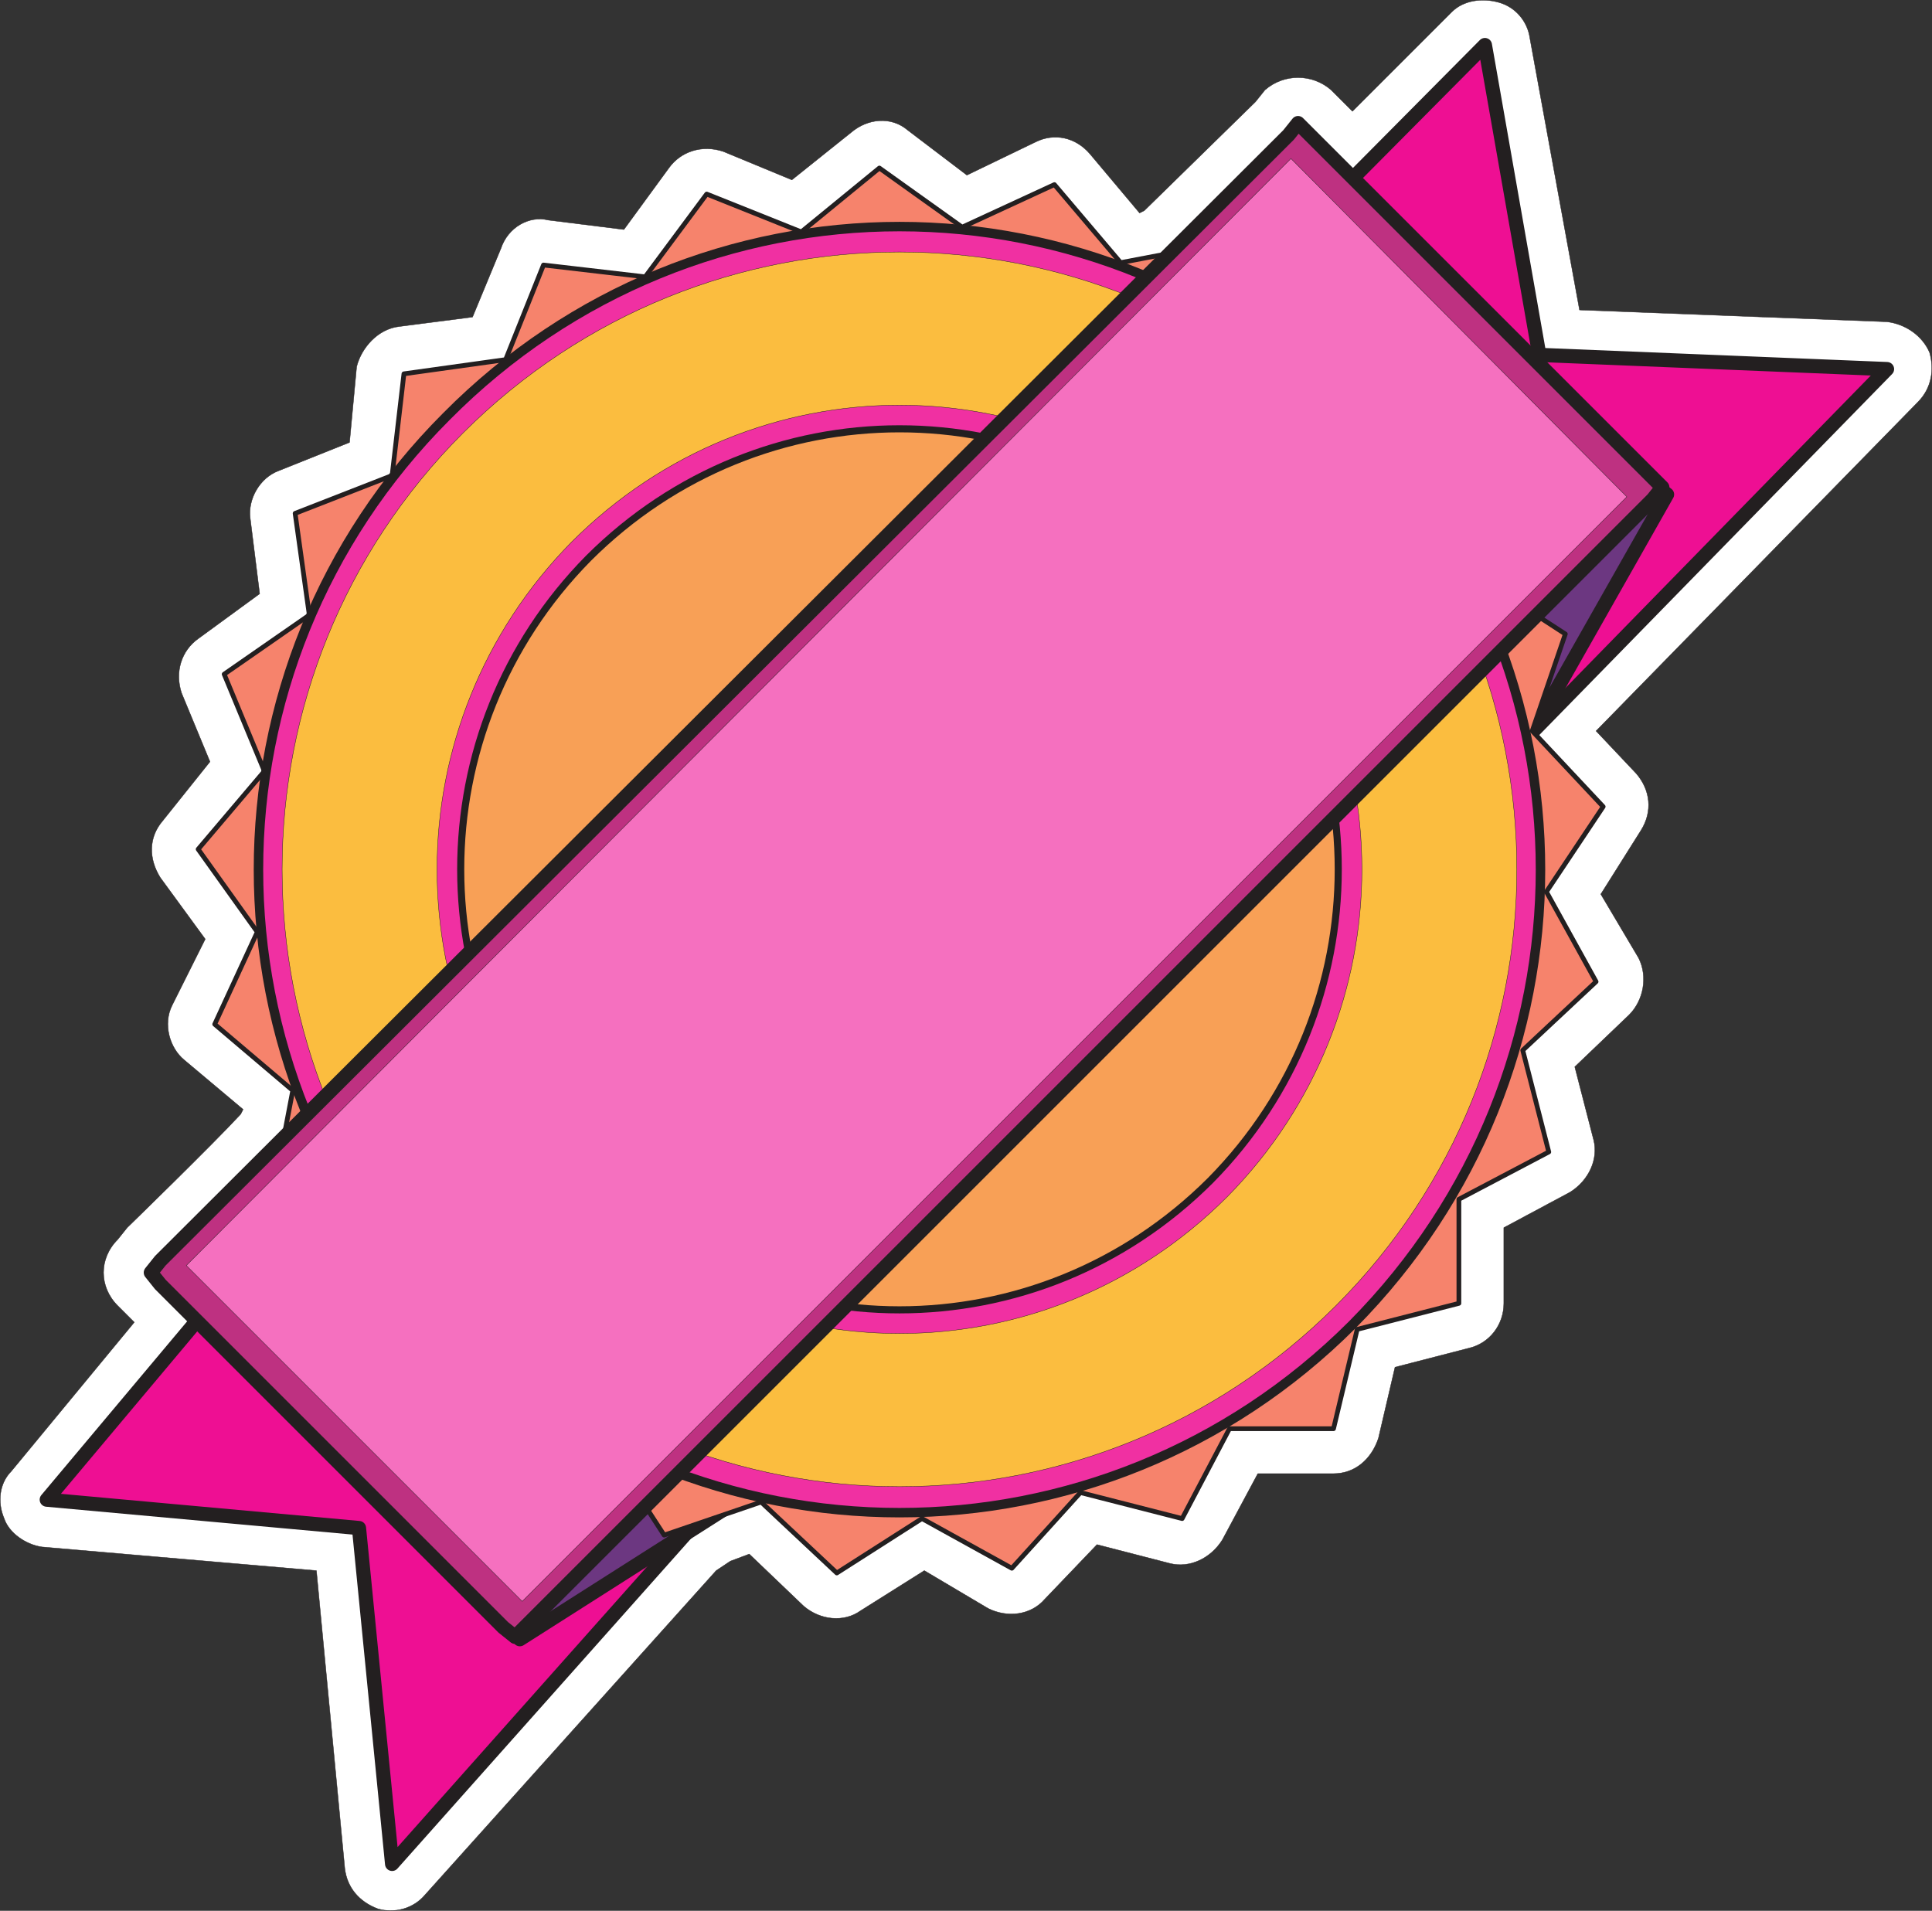 <svg xmlns="http://www.w3.org/2000/svg" width="612.587" height="605.907"><rect width="100%" height="100%" fill="#333333" stroke="none"/><path fill="#fff" fill-rule="evenodd" d="M611.826 111.785c-2.25-5.25-7.5-9-13.5-9.75l-97.5-3.75-15.75-86.25c-.75-5.25-4.5-9.75-9.75-11.25s-11.25-.75-15 3l-31.5 31.5-3-3-3.75-3.75c-6-5.25-15-5.25-21 0l-3 3.75-35.25 34.5-1.5.75-15.75-18.75c-4.5-5.25-11.25-6.75-17.25-3.75l-21.75 10.5-18.75-14.25c-5.25-4.5-12.75-3.75-18 .75l-18.75 15-21.75-9c-6.75-2.25-13.5 0-17.25 5.25l-14.25 19.5-24-3c-6-1.5-12.75 2.25-15 9l-9 21.75-23.25 3c-6.75.75-12 6.75-13.5 12.75l-2.25 24-22.5 9c-6 2.25-9.75 9-9 15l3 24-19.5 14.25c-5.25 3.75-7.5 10.5-5.25 17.25l9 21.75-15 18.75c-4.5 5.25-4.5 12-.75 18l14.25 19.5-10.5 21c-3 6-.75 13.5 3.75 17.25l18.75 15.75-.75 1.5c-9 9.75-36 36-36 36l-3 3.75c-6 6-6 15 0 21l5.25 5.25-39 47.25c-3.75 3.75-4.5 9.75-2.25 15 1.5 4.5 6.75 8.25 12 9l87 7.5 9 94.5c.75 6 4.5 10.5 10.5 12.75 5.25 1.5 11.25 0 15-4.5l92.25-102.75 4.5-3 6-2.25 17.25 16.5c5.25 4.5 12.75 5.25 18 1.5l20.25-12.75 20.25 12c6 3 13.5 2.25 18-3l16.5-17.25 23.25 6c6 1.5 12.75-1.5 16.5-7.5l11.25-21h24c6.75 0 12-4.5 14.25-11.25l5.25-22.5 23.25-6c6.75-1.5 11.25-7.5 11.25-14.25v-24l21-11.25c6-3.75 9-10.5 7.5-16.5l-6-23.25 17.25-16.5c4.5-4.5 6-12 3-18l-12-20.25 12.75-20.25c3.75-6 3-12.75-1.5-18l-12.75-13.5 102-104.25c4.5-4.5 5.25-10.5 3.75-15.75"/><path fill="none" stroke="#231f20" stroke-linecap="round" stroke-linejoin="round" stroke-miterlimit="10" stroke-width=".12" d="M611.826 111.785c-2.25-5.25-7.5-9-13.5-9.75l-97.5-3.75-15.75-86.25c-.75-5.25-4.5-9.75-9.75-11.25s-11.25-.75-15 3l-31.5 31.5-3-3-3.75-3.75c-6-5.25-15-5.25-21 0l-3 3.75-35.25 34.5-1.5.75-15.75-18.75c-4.5-5.25-11.25-6.75-17.25-3.75l-21.75 10.5-18.75-14.25c-5.25-4.5-12.75-3.75-18 .75l-18.75 15-21.75-9c-6.75-2.25-13.5 0-17.25 5.25l-14.25 19.5-24-3c-6-1.5-12.75 2.25-15 9l-9 21.75-23.25 3c-6.75.75-12 6.75-13.5 12.75l-2.25 24-22.5 9c-6 2.25-9.75 9-9 15l3 24-19.5 14.25c-5.25 3.75-7.5 10.5-5.25 17.25l9 21.75-15 18.75c-4.5 5.25-4.5 12-.75 18l14.25 19.5-10.5 21c-3 6-.75 13.5 3.75 17.25l18.75 15.75-.75 1.5c-9 9.75-36 36-36 36l-3 3.75c-6 6-6 15 0 21l5.25 5.25-39 47.25c-3.75 3.75-4.5 9.75-2.25 15 1.5 4.5 6.75 8.25 12 9l87 7.5 9 94.5c.75 6 4.5 10.5 10.5 12.75 5.25 1.5 11.25 0 15-4.5l92.25-102.75 4.5-3 6-2.25 17.25 16.5c5.25 4.5 12.75 5.25 18 1.5l20.25-12.75 20.25 12c6 3 13.5 2.25 18-3l16.5-17.25 23.25 6c6 1.5 12.75-1.5 16.5-7.5l11.25-21h24c6.75 0 12-4.5 14.25-11.25l5.25-22.5 23.25-6c6.75-1.5 11.25-7.5 11.25-14.25v-24l21-11.25c6-3.75 9-10.5 7.5-16.5l-6-23.25 17.25-16.5c4.5-4.5 6-12 3-18l-12-20.25 12.75-20.25c3.75-6 3-12.75-1.5-18l-12.75-13.5 102-104.25c4.5-4.5 5.25-10.5 3.75-15.75zm0 0"/><path fill="#ee0f93" fill-rule="evenodd" d="m233.076 468.785-128.25-100.5-90 107.25 99 9 10.5 106.5 108.75-122.25"/><path fill="none" stroke="#231f20" stroke-linecap="round" stroke-linejoin="round" stroke-miterlimit="10" stroke-width="4.5" d="m233.076 468.785-128.25-100.5-90 107.25 99 9 10.5 106.5zm0 0"/><path fill="#6c3781" fill-rule="evenodd" d="m247.326 467.285-118.5-112.5-51 48 87 117 82.5-52.5"/><path fill="none" stroke="#231f20" stroke-linecap="round" stroke-linejoin="round" stroke-miterlimit="10" stroke-width="4.5" d="m247.326 467.285-118.5-112.5-51 48 87 117zm0 0"/><path fill="#ee0f93" fill-rule="evenodd" d="m469.326 249.035-97.5-135 99-99.75 17.25 98.25 110.25 4.5-129 132"/><path fill="none" stroke="#231f20" stroke-linecap="round" stroke-linejoin="round" stroke-miterlimit="10" stroke-width="4.5" d="m469.326 249.035-97.5-135 99-99.75 17.25 98.25 110.25 4.5zm0 0"/><path fill="#6c3781" fill-rule="evenodd" d="m480.576 241.535-113.25-120 48-50.25 113.25 85.5-48 84.75"/><path fill="none" stroke="#231f20" stroke-linecap="round" stroke-linejoin="round" stroke-miterlimit="10" stroke-width="4.5" d="m480.576 241.535-113.25-120 48-50.25 113.25 85.5zm0 0"/><path fill="#f6836c" fill-rule="evenodd" d="m128.076 118.535 32.25-4.5 12-30 32.25 3.75 19.5-26.25 30 12 24.75-20.25 26.25 18.75 29.25-13.5 21 24.75 31.5-6 14.25 29.25 32.25 2.25 6 32.25 31.5 9.75-2.25 32.25 27.75 18-10.5 30.75 22.5 24-18 27 15.75 28.5-23.25 21.75 8.25 32.25-28.5 15v33l-32.25 8.25-7.5 31.5h-33l-15 28.5-32.25-8.25-21.75 24-28.5-15.75-27 17.25-24-22.5-30.75 10.5-18-27.75-32.25 2.25-9.75-31.5-32.25-6-2.25-32.25-29.25-14.25 6-31.5-24.75-21 13.5-29.25-18.75-26.25 21-24.75-12.75-30.75 27-18.75-4.5-32.25 30.75-12 3.75-32.25"/><path fill="none" stroke="#231f20" stroke-linecap="round" stroke-linejoin="round" stroke-miterlimit="10" stroke-width="1.5" d="m128.076 118.535 32.25-4.5 12-30 32.25 3.75 19.5-26.25 30 12 24.75-20.25 26.25 18.75 29.25-13.5 21 24.75 31.5-6 14.25 29.25 32.25 2.25 6 32.25 31.5 9.75-2.25 32.25 27.75 18-10.5 30.75 22.5 24-18 27 15.75 28.5-23.25 21.75 8.25 32.25-28.5 15v33l-32.25 8.25-7.5 31.5h-33l-15 28.5-32.25-8.25-21.75 24-28.5-15.75-27 17.25-24-22.5-30.75 10.5-18-27.75-32.25 2.25-9.75-31.5-32.25-6-2.25-32.25-29.25-14.25 6-31.5-24.75-21 13.5-29.25-18.75-26.25 21-24.75-12.75-30.75 27-18.75-4.5-32.25 30.75-12zm0 0"/><path fill="#f030a2" fill-rule="evenodd" d="M428.826 420.035c79.5-80.25 79.5-208.5 0-288-79.5-80.25-207.75-80.25-287.25 0-79.5 79.5-79.5 207.75 0 288 79.5 79.5 207.75 79.5 287.25 0"/><path fill="none" stroke="#231f20" stroke-linecap="round" stroke-linejoin="round" stroke-miterlimit="10" stroke-width="3" d="M428.826 420.035c79.5-80.25 79.5-208.5 0-288-79.5-80.25-207.75-80.25-287.25 0-79.5 79.5-79.5 207.75 0 288 79.5 79.5 207.75 79.5 287.25 0zm0 0"/><path fill="#fbbd3f" fill-rule="evenodd" d="M423.576 414.035c76.5-76.5 76.5-200.25 0-276.75s-200.25-76.5-276.75 0-76.5 200.25 0 276.75 200.25 76.5 276.75 0"/><path fill="none" stroke="#231f20" stroke-linecap="round" stroke-linejoin="round" stroke-miterlimit="10" stroke-width=".12" d="M423.576 414.035c76.5-76.5 76.5-200.25 0-276.75s-200.25-76.5-276.75 0-76.5 200.25 0 276.75 200.25 76.5 276.75 0zm0 0"/><path fill="#f030a2" fill-rule="evenodd" d="M389.076 379.535c57-57.75 57-150 0-207.75-57.75-57.75-150-57.75-207.75 0-57 57.75-57 150 0 207.75 57.75 57.75 150 57.75 207.75 0"/><path fill="none" stroke="#231f20" stroke-linecap="round" stroke-linejoin="round" stroke-miterlimit="10" stroke-width=".12" d="M389.076 379.535c57-57.75 57-150 0-207.75-57.75-57.75-150-57.75-207.75 0-57 57.75-57 150 0 207.75 57.75 57.75 150 57.75 207.75 0zm0 0"/><path fill="#f8a056" fill-rule="evenodd" d="M383.826 374.285c54-54.75 54-142.5 0-197.25-54.75-54.75-142.5-54.75-197.25 0-54 54.75-54 142.5 0 197.25 54.75 54.75 142.5 54.75 197.25 0"/><path fill="none" stroke="#231f20" stroke-linecap="round" stroke-linejoin="round" stroke-miterlimit="10" stroke-width="2.25" d="M383.826 374.285c54-54.75 54-142.5 0-197.25-54.75-54.75-142.5-54.75-197.25 0-54 54.75-54 142.5 0 197.25 54.75 54.75 142.5 54.75 197.25 0zm0 0"/><path fill="#be3181" fill-rule="evenodd" d="m159.576 516.035-108.75-108.75-3-3.75 3-3.75 357.75-357 3-3.75 115.5 115.5-3 3.75-360.75 360.75-3.75-3"/><path fill="none" stroke="#231f20" stroke-linecap="round" stroke-linejoin="round" stroke-miterlimit="10" stroke-width="4.5" d="m159.576 516.035-108.75-108.75-3-3.75 3-3.75 357.75-357 3-3.75 115.5 115.5-3 3.75-360.75 360.75zm0 0"/><path fill="#f570bf" fill-rule="evenodd" d="m515.826 157.535-106.5-107.25-350.25 351 106.5 106.5 350.25-350.25"/><path fill="none" stroke="#231f20" stroke-linecap="round" stroke-linejoin="round" stroke-miterlimit="10" stroke-width=".12" d="m515.826 157.535-106.5-107.25-350.25 351 106.5 106.5zm0 0"/></svg>
